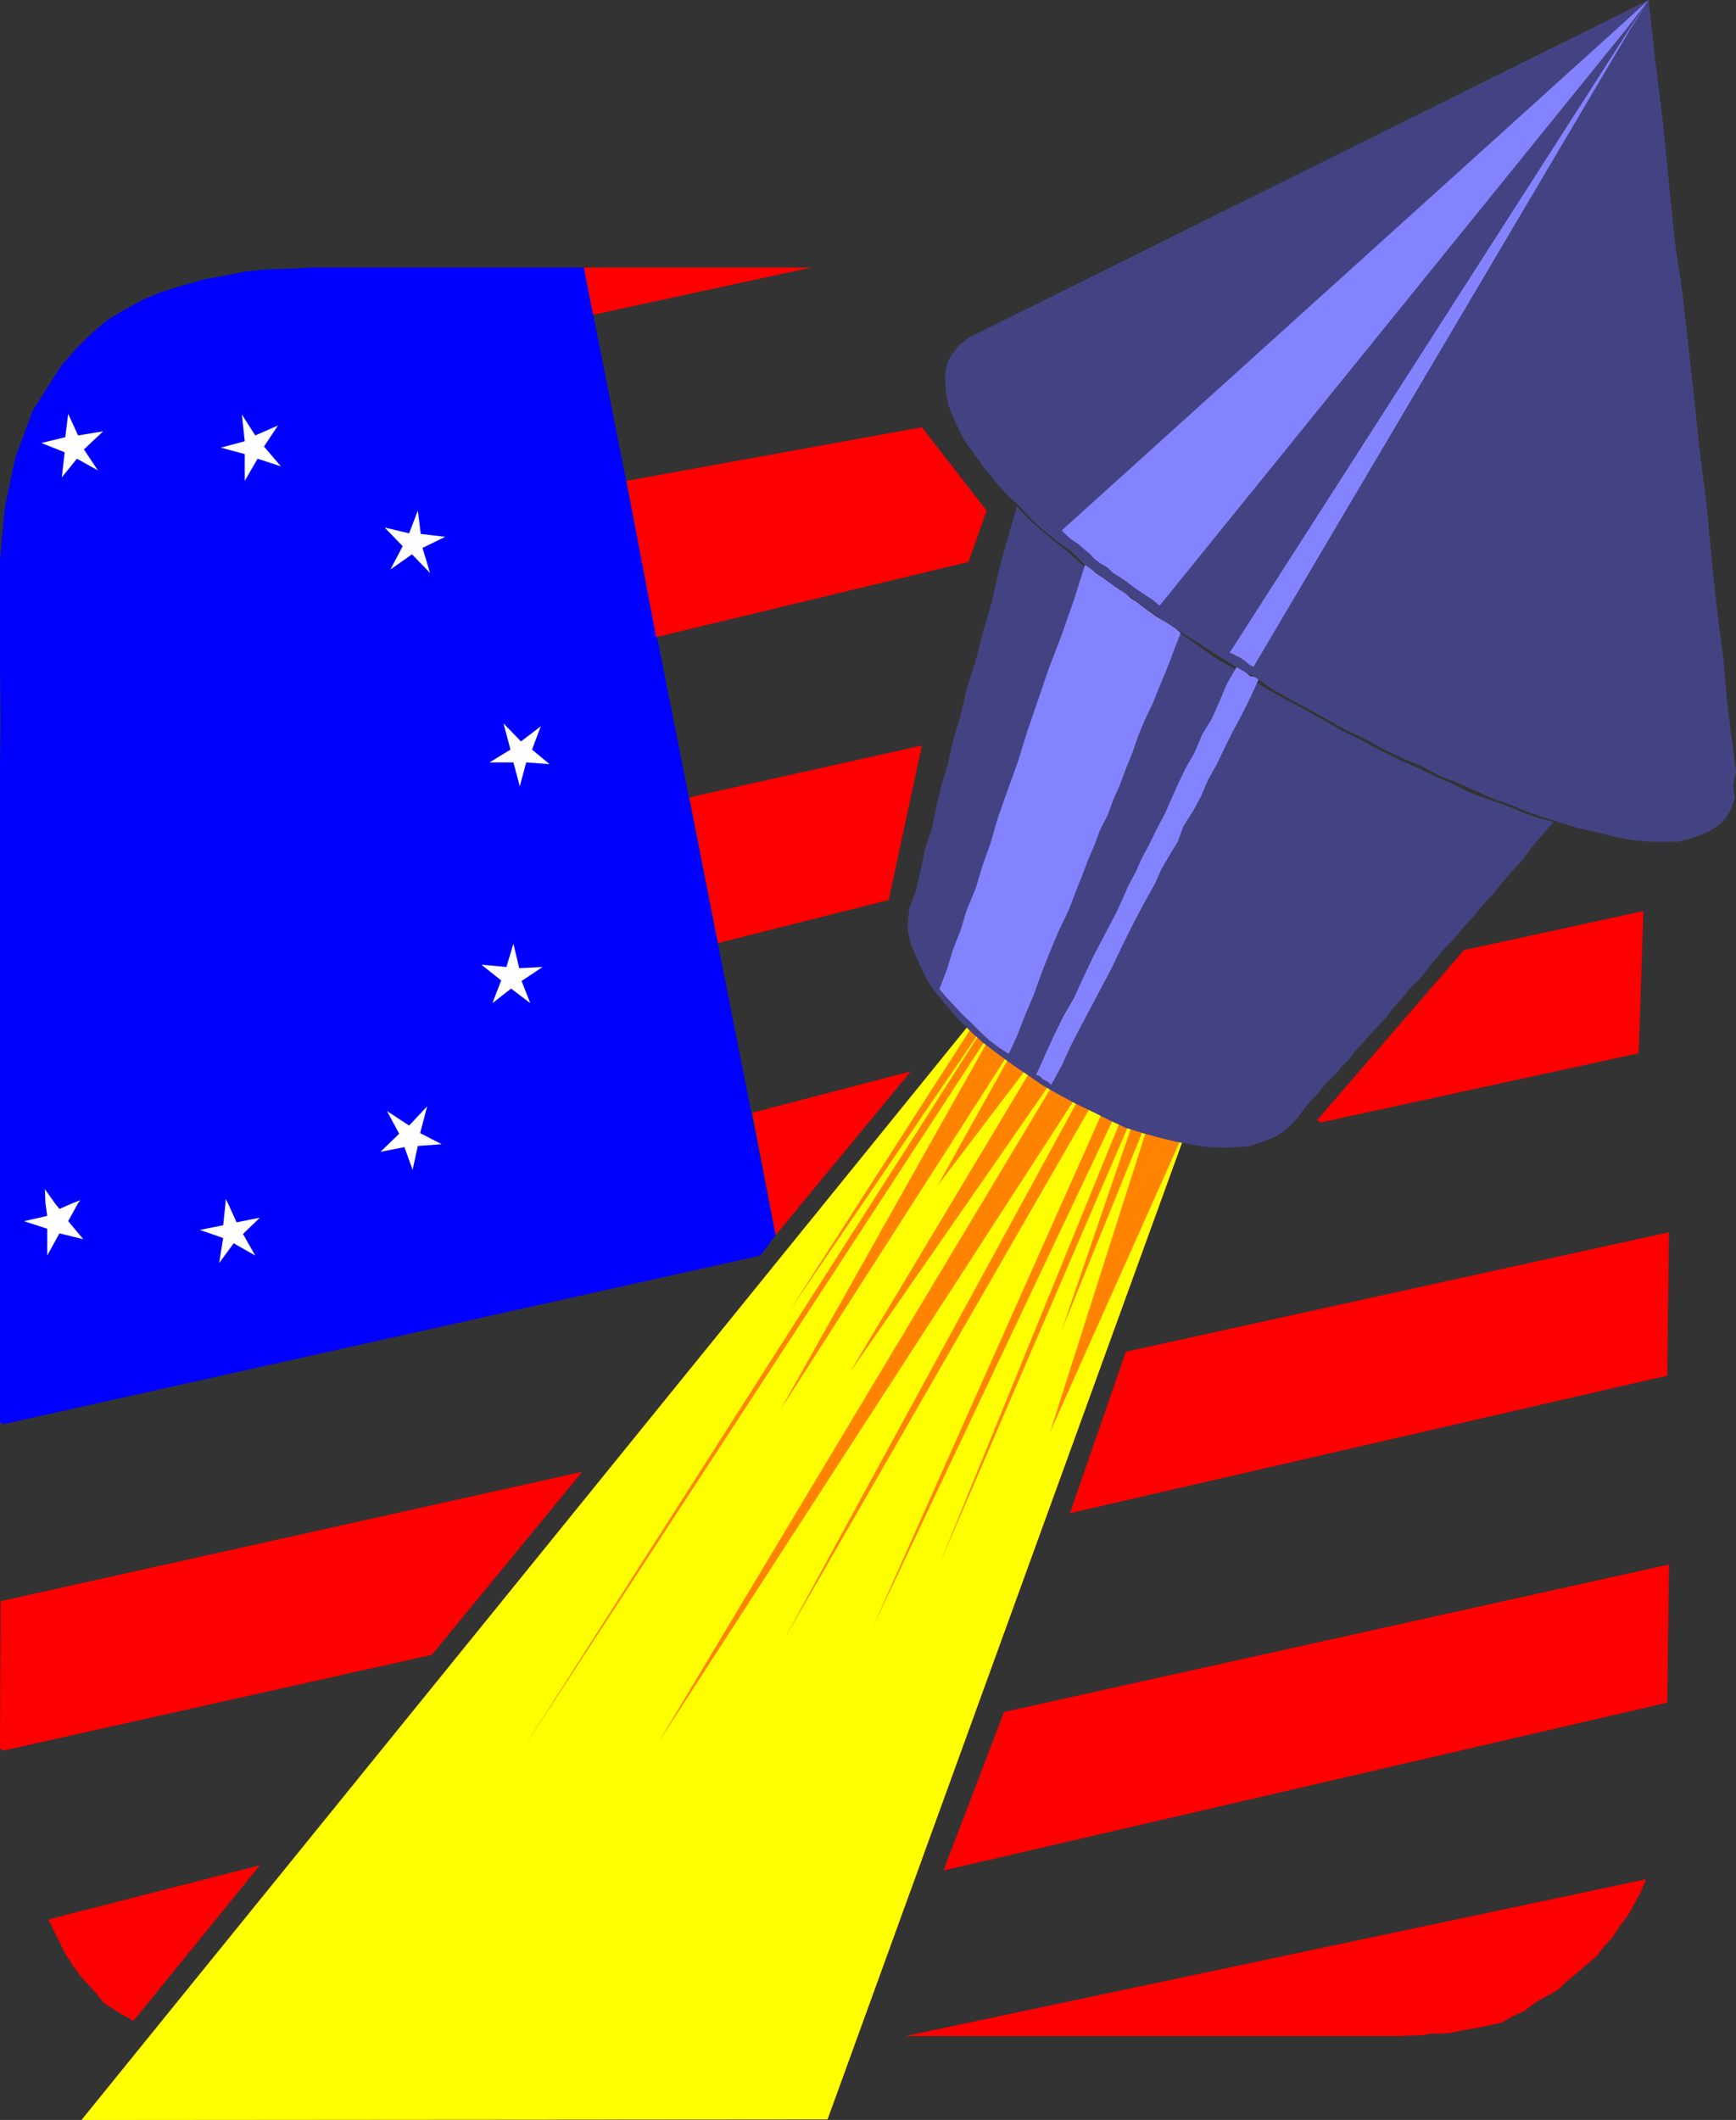 <?xml version="1.0" encoding="UTF-8" standalone="no"?>
<svg
   version="1.0"
   width="127.375mm"
   height="155.497mm"
   id="svg30"
   sodipodi:docname="4th of July 4.wmf"
   xmlns:inkscape="http://www.inkscape.org/namespaces/inkscape"
   xmlns:sodipodi="http://sodipodi.sourceforge.net/DTD/sodipodi-0.dtd"
   xmlns="http://www.w3.org/2000/svg"
   xmlns:svg="http://www.w3.org/2000/svg">
  <rect width="100%" height="100%" fill="#333333" stroke="none"/>
  <sodipodi:namedview
     id="namedview30"
     pagecolor="#ffffff"
     bordercolor="#000000"
     borderopacity="0.25"
     inkscape:showpageshadow="2"
     inkscape:pageopacity="0.0"
     inkscape:pagecheckerboard="0"
     inkscape:deskcolor="#d1d1d1"
     inkscape:document-units="mm" />
  <defs
     id="defs1">
    <pattern
       id="WMFhbasepattern"
       patternUnits="userSpaceOnUse"
       width="6"
       height="6"
       x="0"
       y="0" />
  </defs>
  <path
     style="fill:#ff0000;fill-opacity:1;fill-rule:evenodd;stroke:none"
     d="m 251.131,564.438 h 3.555 4.202 3.555 3.394 3.878 3.555 3.717 3.717 4.04 3.555 3.717 3.878 3.555 3.878 3.878 3.555 3.878 3.878 3.555 4.04 3.555 3.717 4.04 3.555 3.878 3.717 3.717 4.202 3.555 3.555 4.202 3.717 3.07 2.747 2.909 2.586 2.909 2.747 l 2.747,-0.162 h 2.909 l 2.586,-0.485 h 2.747 l 2.424,-0.162 3.07,-0.646 2.747,-0.485 2.909,-0.485 2.747,-0.646 3.07,-0.646 3.07,-1.778 3.232,-1.454 2.909,-2.262 3.394,-1.939 2.909,-1.616 2.586,-2.424 2.747,-2.262 2.424,-2.101 2.909,-2.424 2.262,-2.909 2.262,-2.424 2.101,-3.232 2.101,-2.747 2.101,-3.717 1.616,-3.07 1.454,-3.393 -205.398,43.468 z"
     id="path1" />
  <path
     style="fill:#ff0000;fill-opacity:1;fill-rule:evenodd;stroke:none"
     d="m 37.007,560.236 35.068,-43.145 -58.662,15.028 2.262,4.525 2.262,4.686 2.262,3.555 2.747,3.717 3.07,3.232 2.747,3.393 3.717,2.424 4.525,2.585 z"
     id="path2" />
  <path
     style="fill:#ff0000;fill-opacity:1;fill-rule:evenodd;stroke:none"
     d="m 261.636,518.546 200.711,-46.538 0.485,-38.297 -184.389,40.883 -16.807,43.953 z"
     id="path3" />
  <path
     style="fill:#ff0000;fill-opacity:1;fill-rule:evenodd;stroke:none"
     d="M 1.131,485.258 119.748,458.757 161.442,408.018 0.162,443.891 0,484.935 h 0.485 l 0.323,0.323 H 1.293 v 0 z"
     id="path4" />
  <path
     style="fill:#ff0000;fill-opacity:1;fill-rule:evenodd;stroke:none"
     d="m 296.704,419.491 165.643,-38.136 0.485,-39.751 -150.614,33.126 z"
     id="path5" />
  <path
     style="fill:#0000ff;fill-opacity:1;fill-rule:evenodd;stroke:none"
     d="M 1.131,394.767 210.892,348.067 215.094,342.412 161.926,74.17 h -57.369 -5.818 -6.141 -6.141 l -5.979,0.323 -6.303,0.162 -6.303,0.646 -5.656,1.131 -6.141,1.131 -5.495,1.616 -5.818,1.778 -5.01,2.101 -5.171,2.747 -5.01,3.07 -4.525,3.878 -4.363,4.363 -3.878,4.525 L 9.05,113.922 4.202,127.011 1.293,140.907 0,155.451 v 14.543 14.543 L 0.162,199.08 0,212.815 v 33.126 31.995 31.833 31.833 13.574 13.089 13.089 13.089 h 0.485 l 0.323,0.323 H 1.293 v 0 z"
     id="path6" />
  <path
     style="fill:#ff0000;fill-opacity:1;fill-rule:evenodd;stroke:none"
     d="m 366.031,311.224 88.397,-19.229 1.293,-39.428 -49.774,10.827 -40.886,47.346 h 0.323 0.485 l 0.162,0.485 z"
     id="path7" />
  <path
     style="fill:#ffffff;fill-opacity:1;fill-rule:evenodd;stroke:none"
     d="m 12.605,333.524 -0.162,-3.878 2.747,3.878 h -2.424 v 0 z"
     id="path8" />
  <path
     style="fill:#ffffff;fill-opacity:1;fill-rule:evenodd;stroke:none"
     d="m 20.2,333.524 2.101,-0.808 -0.646,0.808 H 20.2 Z"
     id="path9" />
  <path
     style="fill:#ffffff;fill-opacity:1;fill-rule:evenodd;stroke:none"
     d="m 62.54,333.524 v -1.131 l 0.646,1.131 H 62.54 Z"
     id="path10" />
  <path
     style="fill:#ffffff;fill-opacity:1;fill-rule:evenodd;stroke:none"
     d="m 21.332,127.172 5.818,3.232 -3.878,-5.817 5.333,-5.009 -6.949,1.131 -2.747,-5.979 -0.808,6.464 -6.626,1.616 6.464,2.585 -0.808,6.948 4.202,-5.171 z"
     id="path11" />
  <path
     style="fill:#ffffff;fill-opacity:1;fill-rule:evenodd;stroke:none"
     d="m 115.87,317.688 6.626,-0.485 -5.979,-3.07 1.939,-7.433 -5.01,5.333 -6.141,-4.04 3.394,6.302 -5.171,5.009 6.626,-1.293 2.262,6.302 1.454,-6.625 z"
     id="path12" />
  <path
     style="fill:#ffffff;fill-opacity:1;fill-rule:evenodd;stroke:none"
     d="m 144.635,271.958 5.818,-3.878 -6.464,0.323 -1.616,-6.787 -1.939,6.464 -6.949,-0.646 5.495,4.363 -2.424,6.302 5.171,-4.04 5.333,4.04 z"
     id="path13" />
  <path
     style="fill:#ffffff;fill-opacity:1;fill-rule:evenodd;stroke:none"
     d="m 147.544,207.806 2.424,-6.464 -5.495,4.201 -4.848,-5.009 1.939,7.272 -5.818,3.555 h 6.626 l 1.778,6.625 1.778,-6.625 6.464,0.485 z"
     id="path14" />
  <path
     style="fill:#ffffff;fill-opacity:1;fill-rule:evenodd;stroke:none"
     d="m 116.678,148.017 -0.808,-6.464 -2.424,6.302 -6.787,-1.616 5.01,5.171 -3.394,6.464 5.979,-4.201 5.01,5.171 -2.101,-6.948 6.303,-3.07 z"
     id="path15" />
  <path
     style="fill:#ffffff;fill-opacity:1;fill-rule:evenodd;stroke:none"
     d="m 70.782,120.709 -3.717,-5.817 0.808,7.433 -6.626,1.778 6.626,1.778 v 7.433 l 3.555,-6.14 6.464,2.101 -4.686,-5.494 3.878,-5.817 z"
     id="path16" />
  <path
     style="fill:#ffffff;fill-opacity:1;fill-rule:evenodd;stroke:none"
     d="m 12.605,333.524 0.485,3.555 -6.464,1.454 6.464,2.101 v 7.433 l 3.394,-6.14 6.626,1.616 -4.202,-5.009 2.747,-5.009 H 20.2 l -3.717,1.616 -1.293,-1.616 h -2.424 v 0 z"
     id="path17" />
  <path
     style="fill:#ffffff;fill-opacity:1;fill-rule:evenodd;stroke:none"
     d="m 62.54,333.524 -0.646,6.14 -6.464,1.293 6.464,2.262 -1.131,6.948 4.04,-5.494 5.979,3.393 -3.394,-5.979 4.686,-4.525 -6.464,1.293 -2.424,-5.333 H 62.54 Z"
     id="path18" />
  <path
     style="fill:#ff8300;fill-opacity:1;fill-rule:evenodd;stroke:none"
     d="m 22.624,587.707 251.778,-310.578 3.394,2.424 3.717,1.616 3.394,1.939 3.394,2.262 3.717,1.939 3.555,1.778 3.717,2.101 3.232,1.778 3.717,1.778 3.555,2.101 3.07,1.616 3.717,2.262 3.878,1.616 3.394,1.939 3.555,1.939 3.555,1.778 -101.487,279.553 z"
     id="path19" />
  <path
     style="fill:#ffff00;fill-opacity:1;fill-rule:evenodd;stroke:none"
     d="m 22.624,587.707 251.778,-310.578 -55.268,85.966 57.531,-84.351 -131.707,206.19 133.969,-205.221 -62.54,111.175 68.843,-107.458 -25.21,45.246 31.674,-41.691 -56.076,93.561 62.54,-90.168 -115.546,192.617 122.172,-188.738 -87.266,160.137 91.144,-158.359 1.939,1.293 -68.52,153.673 71.913,-151.896 1.131,0.808 -54.622,133.797 57.046,-132.343 -23.109,67.383 26.826,-65.929 -30.058,94.208 39.754,-89.037 -101.487,279.553 z"
     id="path20" />
  <path
     style="fill:#434383;fill-opacity:1;fill-rule:evenodd;stroke:none"
     d="m 281.998,140.423 3.232,3.393 3.394,3.07 3.717,3.07 4.04,3.232 3.717,3.393 4.202,3.232 4.363,3.07 4.202,3.393 5.01,3.232 4.848,3.232 4.525,2.747 4.848,3.393 4.686,3.393 5.171,2.909 5.01,3.07 4.686,2.909 5.495,3.07 5.171,2.747 5.171,2.909 4.848,2.747 5.333,2.585 5.01,2.747 5.171,2.585 5.171,2.262 5.01,2.424 4.525,1.939 5.171,2.585 4.848,1.778 5.171,1.778 4.202,1.778 4.525,1.616 4.363,1.131 -3.07,3.555 -2.909,3.393 -2.586,3.555 -2.909,3.07 -2.586,3.07 -2.909,3.555 -2.909,3.07 -2.424,3.07 -2.586,2.747 -2.747,3.393 -2.747,2.747 -2.424,2.909 -2.262,2.747 -2.424,3.07 -2.586,2.424 -2.262,2.909 -2.262,2.424 -1.778,2.424 -2.101,2.262 -2.101,2.262 -2.101,2.424 -1.939,1.939 -1.616,2.262 -2.262,2.262 -1.778,2.262 -1.778,1.616 -1.939,2.101 -1.778,2.262 -1.778,1.778 -1.616,1.939 -1.778,2.424 -1.616,1.778 -2.424,2.262 -2.747,1.616 -3.07,1.131 -3.394,1.131 -3.555,0.323 -4.04,0.162 -4.04,-0.162 -4.202,-0.646 -4.525,-0.808 -4.686,-1.131 -4.686,-1.293 -4.686,-1.454 -4.525,-2.101 -4.848,-2.424 -4.686,-2.262 -4.202,-2.262 -4.848,-2.747 -4.202,-2.909 -4.525,-3.07 -3.717,-2.747 -4.04,-3.07 -3.717,-3.393 -3.394,-3.393 -2.909,-3.393 -2.747,-3.232 -2.586,-3.717 -1.939,-3.878 -1.454,-3.232 -1.293,-3.232 -0.808,-3.393 v -3.232 l 0.485,-3.393 1.778,-4.848 1.293,-5.656 1.131,-5.494 1.939,-5.817 1.131,-5.656 1.454,-6.14 1.778,-5.817 1.454,-6.625 2.101,-6.948 1.778,-7.595 2.424,-7.756 2.101,-8.08 2.424,-8.241 1.939,-8.726 2.424,-8.888 2.586,-8.888 z"
     id="path21" />
  <path
     style="fill:#8383ff;fill-opacity:1;fill-rule:evenodd;stroke:none"
     d="m 342.761,185.022 0.808,0.162 0.808,0.646 0.485,0.162 0.97,0.646 0.808,0.808 0.97,0.162 0.646,0.162 0.808,0.485 -2.424,5.333 -2.262,4.525 -2.424,4.525 -2.424,4.848 -2.101,4.363 -2.424,4.363 -1.939,4.525 -2.262,4.201 -2.586,4.04 -1.616,4.363 -2.262,3.717 -2.262,3.878 -1.778,4.04 -2.101,3.717 -1.939,3.555 -1.778,3.393 -3.232,6.464 -2.747,5.817 -3.232,6.14 -2.909,5.494 -2.909,5.494 -2.747,5.333 -2.262,5.009 -2.909,5.332 -0.97,-0.808 -1.454,-0.808 -0.808,-0.808 -0.97,-0.323 2.262,-5.009 2.424,-5.333 2.747,-5.656 3.07,-5.332 2.586,-5.656 2.909,-6.14 3.07,-5.817 3.232,-6.14 1.616,-3.555 1.616,-3.717 2.101,-3.878 1.616,-3.717 2.101,-3.878 2.101,-4.363 2.101,-3.878 1.939,-4.363 1.939,-4.363 2.101,-4.363 2.424,-4.201 2.101,-5.009 2.586,-4.201 2.101,-4.686 2.101,-5.009 2.586,-4.525 v 0 z"
     id="path22" />
  <path
     style="fill:#8383ff;fill-opacity:1;fill-rule:evenodd;stroke:none"
     d="m 300.905,156.582 1.454,0.808 1.454,1.454 1.454,0.97 1.939,0.97 1.454,1.293 1.778,1.131 1.616,1.131 1.454,1.454 1.778,1.131 1.616,1.293 1.778,1.293 1.778,1.293 1.616,0.97 1.778,0.97 1.939,1.293 1.616,1.454 -1.939,5.009 -1.778,4.686 -2.101,5.009 -1.939,4.848 -2.101,4.363 -1.939,4.686 -1.616,4.686 -1.778,4.363 -1.616,4.363 -1.939,4.363 -1.454,4.04 -2.101,4.04 -1.616,4.363 -1.616,3.717 -1.454,3.878 -1.616,4.04 -2.424,6.302 -2.909,6.14 -2.586,6.14 -2.262,5.817 -2.101,5.817 -2.424,5.656 -2.101,5.494 -2.262,4.848 -2.747,-1.778 -2.586,-1.939 -2.586,-2.424 -2.586,-2.585 -2.424,-2.262 -2.101,-2.262 -2.101,-2.262 -2.101,-2.424 2.101,-5.494 1.616,-5.333 2.101,-5.332 1.778,-5.817 2.424,-5.817 1.939,-6.464 2.262,-6.302 1.939,-6.787 2.747,-7.756 2.909,-8.08 2.586,-8.403 2.909,-8.403 3.07,-9.049 3.555,-9.211 3.394,-9.695 3.07,-9.695 z"
     id="path23" />
  <path
     style="fill:#434383;fill-opacity:1;fill-rule:evenodd;stroke:none"
     d="m 457.176,0 1.939,17.452 2.101,16.967 1.616,16.482 1.616,15.998 2.262,15.351 1.616,14.866 1.616,14.382 1.454,13.897 1.616,12.281 1.131,11.635 1.131,11.796 1.293,11.311 1.454,10.827 0.808,10.342 1.293,10.342 1.293,10.019 -0.808,3.717 0.485,3.717 -0.97,2.747 -1.454,2.585 -1.939,1.939 -2.424,1.616 -2.586,1.131 -3.07,1.131 -3.394,0.808 h -4.04 -4.04 l -4.848,-0.485 -4.363,-0.808 -4.848,-1.293 -5.818,-1.293 -5.171,-1.616 -4.686,-1.454 -4.202,-1.454 -4.686,-1.939 -4.686,-1.616 -4.848,-2.262 -4.848,-2.101 -5.333,-2.101 -4.686,-2.585 -5.171,-2.101 -5.171,-2.424 -5.171,-2.909 -5.171,-2.424 -5.01,-2.747 -5.171,-2.909 -5.171,-2.747 -5.333,-3.07 -4.686,-3.232 -5.333,-2.909 -5.01,-3.07 -4.686,-3.07 -5.171,-3.232 -4.686,-3.07 -4.525,-3.07 -4.686,-3.555 -4.686,-3.07 -4.202,-3.07 -4.202,-3.07 -3.878,-3.717 -4.04,-2.909 -3.717,-3.07 -3.394,-3.07 -3.07,-3.393 -3.878,-3.555 -3.07,-3.555 -2.909,-3.555 -2.747,-3.878 -2.586,-3.555 -1.778,-3.393 -1.616,-3.555 -1.293,-3.07 -0.485,-3.07 -0.323,-3.07 v -2.747 l 0.646,-3.07 1.293,-2.262 1.778,-2.262 2.586,-2.101 z"
     id="path24" />
  <path
     style="fill:#8383ff;fill-opacity:1;fill-rule:evenodd;stroke:none"
     d="m 457.176,0 -5.818,7.595 -129.767,160.298 -1.939,-1.616 -1.778,-1.131 -1.939,-1.293 -1.616,-1.131 -2.101,-1.616 -1.454,-0.97 -2.101,-1.293 -1.454,-1.454 -1.939,-1.131 -1.778,-1.293 -1.293,-1.454 -1.778,-1.454 -1.454,-1.293 -1.778,-1.131 -1.293,-1.131 -1.454,-1.454 L 449.904,6.625 Z"
     id="path25" />
  <path
     style="fill:#8383ff;fill-opacity:1;fill-rule:evenodd;stroke:none"
     d="m 457.176,0 -5.333,8.08 -110.86,172.902 0.97,0.323 0.808,0.485 1.131,0.485 0.646,0.485 0.808,0.485 0.646,0.646 0.646,0.485 0.97,0.485 L 452.004,8.241 Z"
     id="path26" />
  <path
     style="fill:#ff0000;fill-opacity:1;fill-rule:evenodd;stroke:none"
     d="m 173.724,133.313 8.242,43.306 86.619,-20.845 5.01,-14.22 -17.938,-23.108 -81.933,14.866 z"
     id="path27" />
  <path
     style="fill:#ff0000;fill-opacity:1;fill-rule:evenodd;stroke:none"
     d="m 191.177,221.057 7.919,40.398 47.35,-11.958 9.211,-42.822 -64.48,14.382 z"
     id="path28" />
  <path
     style="fill:#ff0000;fill-opacity:1;fill-rule:evenodd;stroke:none"
     d="m 208.63,308.477 6.464,33.934 37.492,-45.407 z"
     id="path29" />
  <path
     style="fill:#ff0000;fill-opacity:1;fill-rule:evenodd;stroke:none"
     d="m 164.512,87.259 60.44,-13.089 h -63.025 l 2.586,13.25 v 0 z"
     id="path30" />
</svg>
